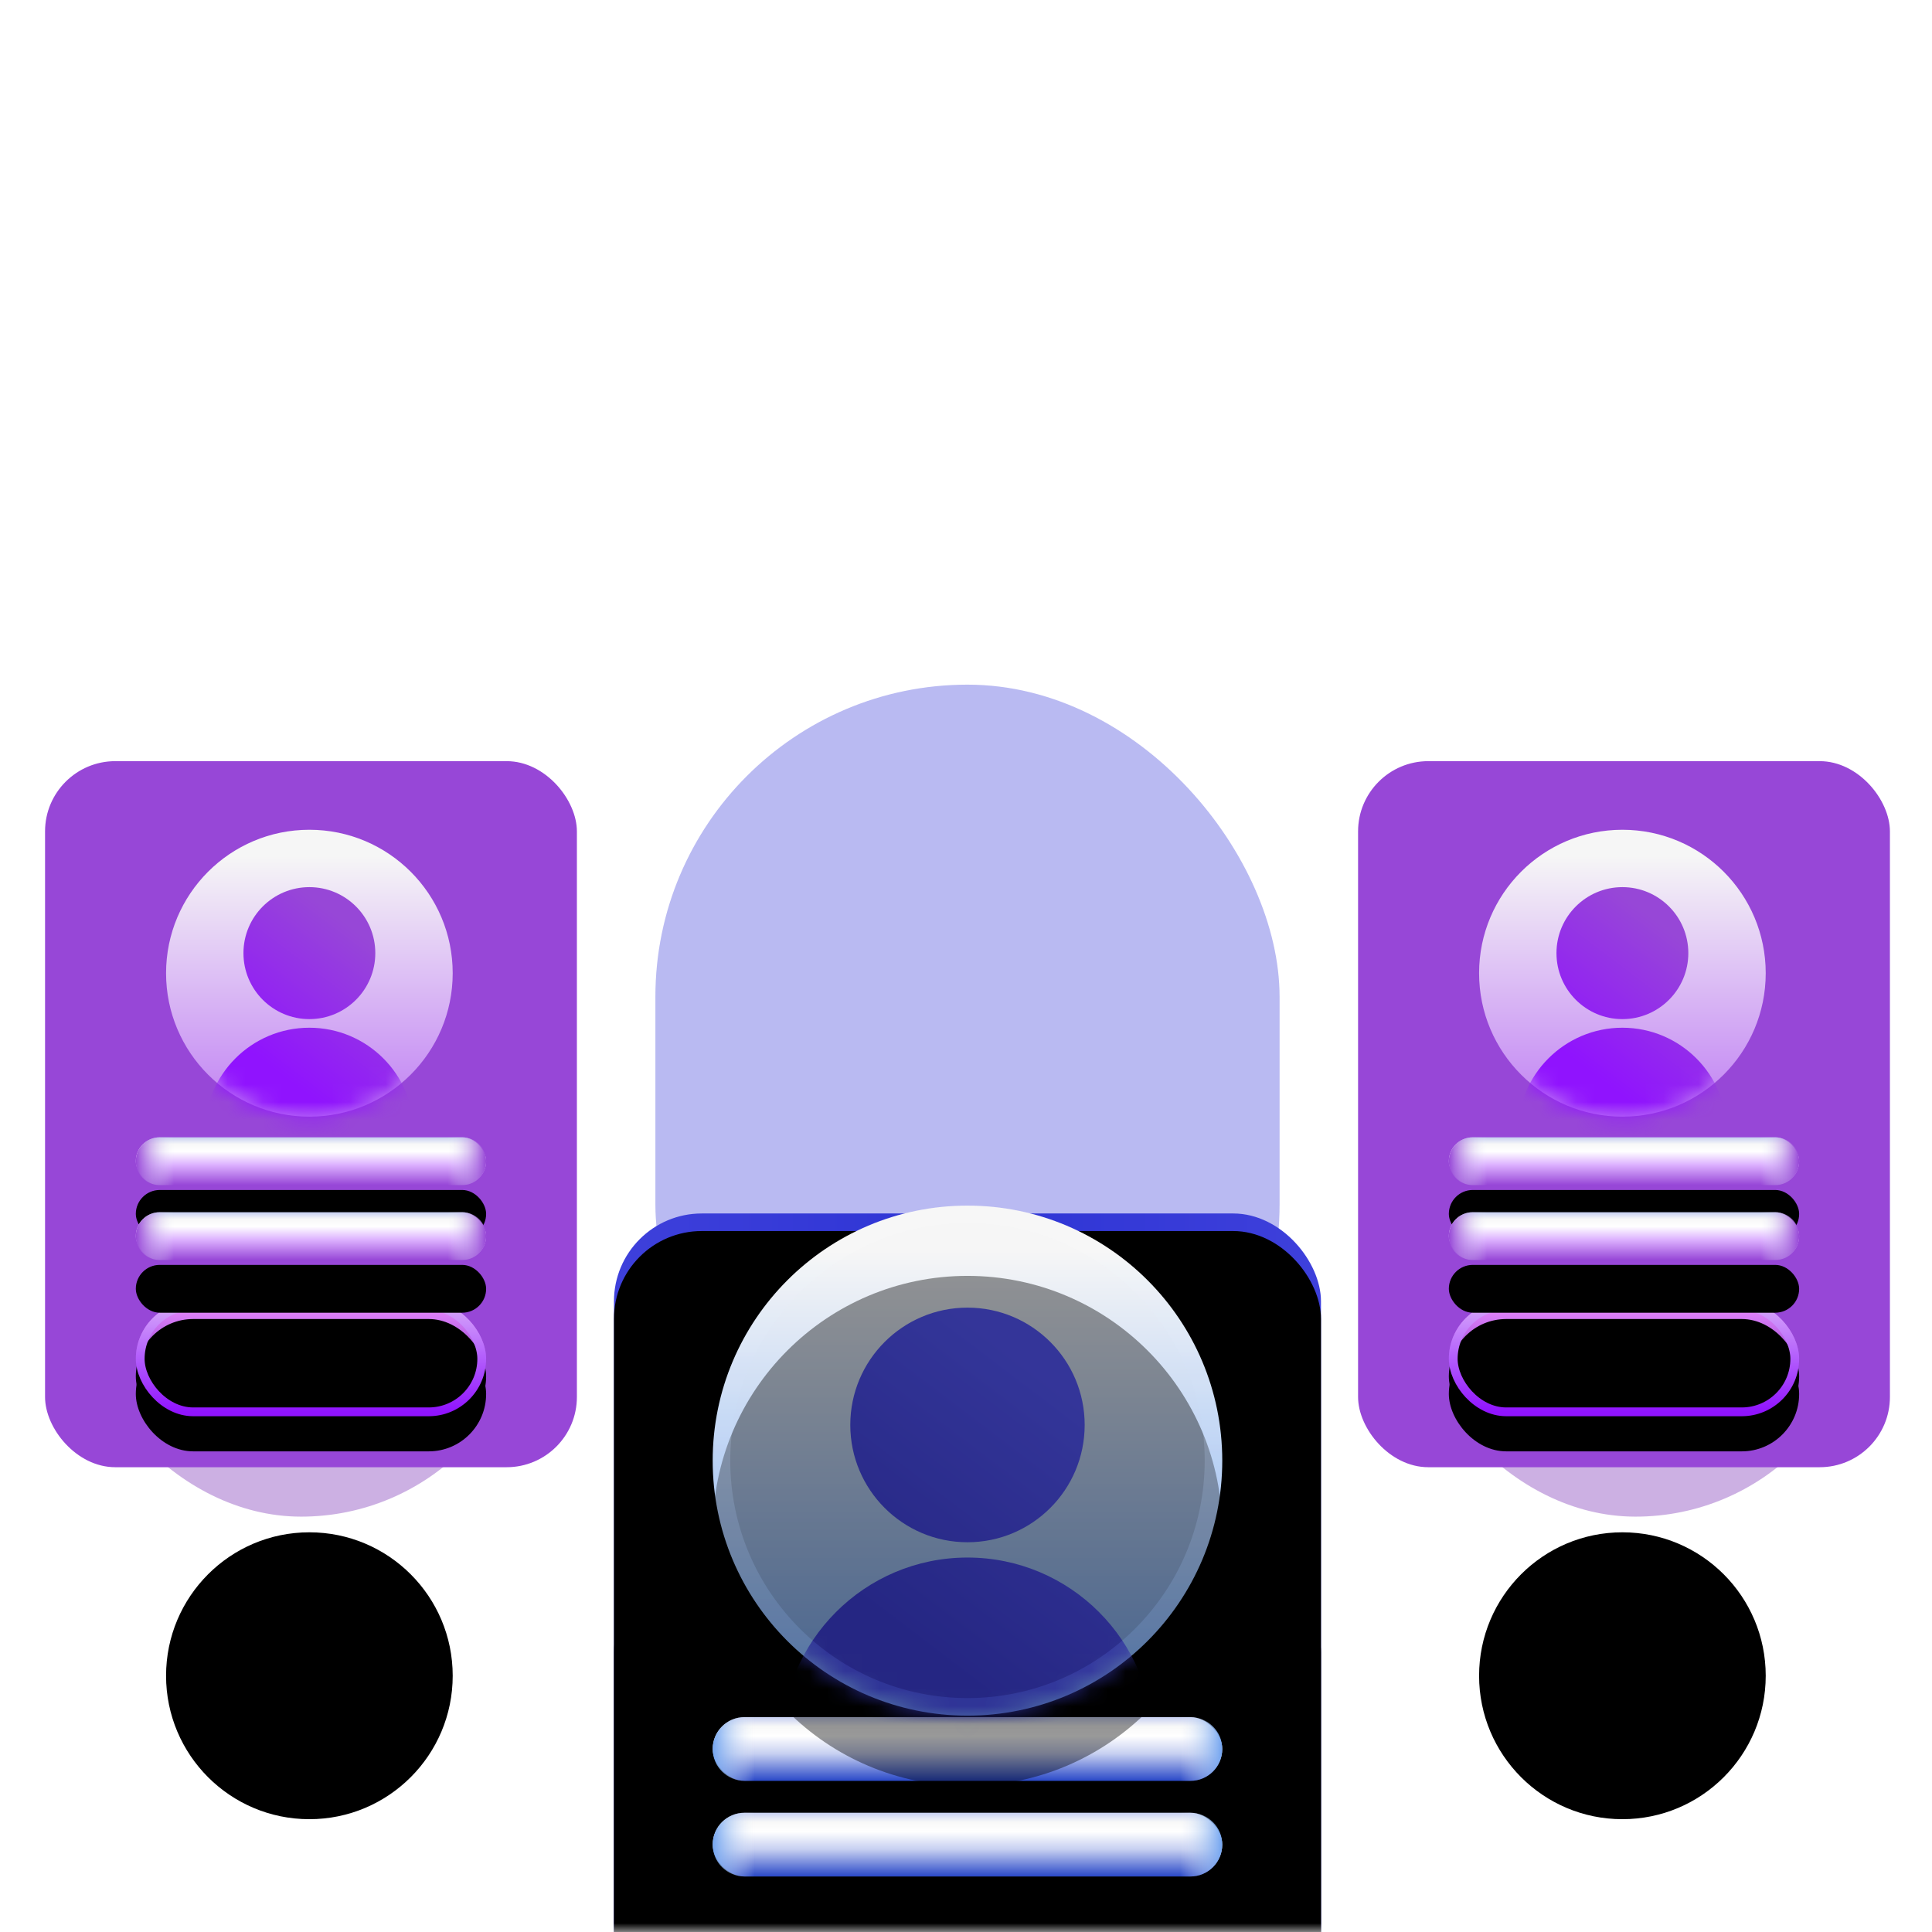 <?xml version="1.0" encoding="UTF-8"?>
<svg width="110px" height="110px" viewBox="0 0 110 110" version="1.1" xmlns="http://www.w3.org/2000/svg" xmlns:xlink="http://www.w3.org/1999/xlink">
    <title>leadmanagement_gradient_110</title>
    <defs>
        <rect id="path-1" x="0" y="0" width="110" height="110" rx="26"></rect>
        <filter x="-33.8%" y="-25.3%" width="167.5%" height="150.7%" filterUnits="objectBoundingBox" id="filter-3">
            <feGaussianBlur stdDeviation="4" in="SourceGraphic"></feGaussianBlur>
        </filter>
        <filter x="-46.1%" y="-34.5%" width="192.2%" height="169.1%" filterUnits="objectBoundingBox" id="filter-4">
            <feGaussianBlur stdDeviation="4" in="SourceGraphic"></feGaussianBlur>
        </filter>
        <filter x="-46.1%" y="-34.5%" width="192.2%" height="169.1%" filterUnits="objectBoundingBox" id="filter-5">
            <feGaussianBlur stdDeviation="4" in="SourceGraphic"></feGaussianBlur>
        </filter>
        <filter x="-1141.5%" y="-751.8%" width="2381.1%" height="1678.7%" filterUnits="objectBoundingBox" id="filter-6">
            <feOffset dx="0" dy="40" in="SourceAlpha" result="shadowOffsetOuter1"></feOffset>
            <feGaussianBlur stdDeviation="50" in="shadowOffsetOuter1" result="shadowBlurOuter1"></feGaussianBlur>
            <feColorMatrix values="0 0 0 0 0.243   0 0 0 0 0.251   0 0 0 0 0.859  0 0 0 0.2 0" type="matrix" in="shadowBlurOuter1" result="shadowMatrixOuter1"></feColorMatrix>
            <feMerge>
                <feMergeNode in="shadowMatrixOuter1"></feMergeNode>
                <feMergeNode in="SourceGraphic"></feMergeNode>
            </feMerge>
        </filter>
        <linearGradient x1="0%" y1="35.479%" x2="100%" y2="35.479%" id="linearGradient-7">
            <stop stop-color="#3E40DB" offset="0%"></stop>
            <stop stop-color="#2D34D4" offset="50.374%"></stop>
            <stop stop-color="#3E40DB" offset="100%"></stop>
        </linearGradient>
        <rect id="path-8" x="0" y="4.447" width="40.254" height="54.448" rx="5"></rect>
        <filter x="-770.1%" y="-532.6%" width="1640.2%" height="1238.7%" filterUnits="objectBoundingBox" id="filter-9">
            <feOffset dx="0" dy="20" in="SourceAlpha" result="shadowOffsetOuter1"></feOffset>
            <feGaussianBlur stdDeviation="100" in="shadowOffsetOuter1" result="shadowBlurOuter1"></feGaussianBlur>
            <feColorMatrix values="0 0 0 0 0.153   0 0 0 0 0.157   0 0 0 0 0.438  0 0 0 0.2 0" type="matrix" in="shadowBlurOuter1"></feColorMatrix>
        </filter>
        <filter x="-522.9%" y="-349.9%" width="1145.9%" height="873.2%" filterUnits="objectBoundingBox" id="filter-10">
            <feGaussianBlur stdDeviation="10" in="SourceAlpha" result="shadowBlurInner1"></feGaussianBlur>
            <feOffset dx="0" dy="1" in="shadowBlurInner1" result="shadowOffsetInner1"></feOffset>
            <feComposite in="shadowOffsetInner1" in2="SourceAlpha" operator="arithmetic" k2="-1" k3="1" result="shadowInnerInner1"></feComposite>
            <feColorMatrix values="0 0 0 0 0.113   0 0 0 0 0.119   0 0 0 0 0.585  0 0 0 0.2 0" type="matrix" in="shadowInnerInner1"></feColorMatrix>
        </filter>
        <linearGradient x1="50%" y1="0%" x2="50%" y2="100%" id="linearGradient-11">
            <stop stop-color="#9497FF" offset="0%"></stop>
            <stop stop-color="#6E70EC" offset="52.766%"></stop>
            <stop stop-color="#3E40DB" offset="100%"></stop>
        </linearGradient>
        <linearGradient x1="50%" y1="0%" x2="50%" y2="100%" id="linearGradient-12">
            <stop stop-color="#ADAEFE" offset="0%"></stop>
            <stop stop-color="#3F41DC" offset="100%"></stop>
        </linearGradient>
        <rect id="path-13" x="5.621" y="45.645" width="29.012" height="8.984" rx="4.492"></rect>
        <filter x="-24.1%" y="-55.7%" width="148.3%" height="255.8%" filterUnits="objectBoundingBox" id="filter-14">
            <feOffset dx="0" dy="2" in="SourceAlpha" result="shadowOffsetOuter1"></feOffset>
            <feGaussianBlur stdDeviation="2" in="shadowOffsetOuter1" result="shadowBlurOuter1"></feGaussianBlur>
            <feComposite in="shadowBlurOuter1" in2="SourceAlpha" operator="out" result="shadowBlurOuter1"></feComposite>
            <feColorMatrix values="0 0 0 0 0.084   0 0 0 0 0.091   0 0 0 0 0.373  0 0 0 0.4 0" type="matrix" in="shadowBlurOuter1"></feColorMatrix>
        </filter>
        <filter x="-17.2%" y="-33.4%" width="134.5%" height="211.3%" filterUnits="objectBoundingBox" id="filter-15">
            <feGaussianBlur stdDeviation="0.5" in="SourceAlpha" result="shadowBlurInner1"></feGaussianBlur>
            <feOffset dx="0" dy="1" in="shadowBlurInner1" result="shadowOffsetInner1"></feOffset>
            <feComposite in="shadowOffsetInner1" in2="SourceAlpha" operator="arithmetic" k2="-1" k3="1" result="shadowInnerInner1"></feComposite>
            <feColorMatrix values="0 0 0 0 0.243   0 0 0 0 0.251   0 0 0 0 0.859  0 0 0 0.4 0" type="matrix" in="shadowInnerInner1"></feColorMatrix>
        </filter>
        <linearGradient x1="50%" y1="100%" x2="50%" y2="3.061617e-15%" id="linearGradient-16">
            <stop stop-color="#2A49C8" offset="0%"></stop>
            <stop stop-color="#C7D0F1" offset="42.679%"></stop>
            <stop stop-color="#FFFFFF" offset="70.415%"></stop>
            <stop stop-color="#F8F8F8" offset="85.475%"></stop>
            <stop stop-color="#C6CFF1" offset="100%"></stop>
        </linearGradient>
        <rect id="path-17" x="0" y="0" width="29.012" height="3.63" rx="1.815"></rect>
        <filter x="-24.1%" y="-137.7%" width="148.3%" height="485.7%" filterUnits="objectBoundingBox" id="filter-18">
            <feOffset dx="0" dy="1" in="SourceAlpha" result="shadowOffsetOuter1"></feOffset>
            <feGaussianBlur stdDeviation="1" in="shadowOffsetOuter1" result="shadowBlurOuter1"></feGaussianBlur>
            <feColorMatrix values="0 0 0 0 0.122   0 0 0 0 0.13   0 0 0 0 0.73  0 0 0 1 0" type="matrix" in="shadowBlurOuter1" result="shadowMatrixOuter1"></feColorMatrix>
            <feOffset dx="0" dy="2" in="SourceAlpha" result="shadowOffsetOuter2"></feOffset>
            <feGaussianBlur stdDeviation="2" in="shadowOffsetOuter2" result="shadowBlurOuter2"></feGaussianBlur>
            <feColorMatrix values="0 0 0 0 0.184   0 0 0 0 0.188   0 0 0 0 0.349  0 0 0 0.1 0" type="matrix" in="shadowBlurOuter2" result="shadowMatrixOuter2"></feColorMatrix>
            <feMerge>
                <feMergeNode in="shadowMatrixOuter1"></feMergeNode>
                <feMergeNode in="shadowMatrixOuter2"></feMergeNode>
            </feMerge>
        </filter>
        <linearGradient x1="0%" y1="50%" x2="100%" y2="50%" id="linearGradient-19">
            <stop stop-color="#73A5F0" offset="0%"></stop>
            <stop stop-color="#E6EDF8" stop-opacity="0" offset="100%"></stop>
        </linearGradient>
        <rect id="path-20" x="0" y="0" width="29.012" height="3.63" rx="1.815"></rect>
        <filter x="-24.1%" y="-137.7%" width="148.3%" height="485.7%" filterUnits="objectBoundingBox" id="filter-21">
            <feOffset dx="0" dy="1" in="SourceAlpha" result="shadowOffsetOuter1"></feOffset>
            <feGaussianBlur stdDeviation="1" in="shadowOffsetOuter1" result="shadowBlurOuter1"></feGaussianBlur>
            <feColorMatrix values="0 0 0 0 0.122   0 0 0 0 0.13   0 0 0 0 0.73  0 0 0 1 0" type="matrix" in="shadowBlurOuter1" result="shadowMatrixOuter1"></feColorMatrix>
            <feOffset dx="0" dy="2" in="SourceAlpha" result="shadowOffsetOuter2"></feOffset>
            <feGaussianBlur stdDeviation="2" in="shadowOffsetOuter2" result="shadowBlurOuter2"></feGaussianBlur>
            <feColorMatrix values="0 0 0 0 0.184   0 0 0 0 0.188   0 0 0 0 0.349  0 0 0 0.1 0" type="matrix" in="shadowBlurOuter2" result="shadowMatrixOuter2"></feColorMatrix>
            <feMerge>
                <feMergeNode in="shadowMatrixOuter1"></feMergeNode>
                <feMergeNode in="shadowMatrixOuter2"></feMergeNode>
            </feMerge>
        </filter>
        <filter x="-343.3%" y="-210.0%" width="786.7%" height="786.7%" filterUnits="objectBoundingBox" id="filter-22">
            <feOffset dx="0" dy="4" in="SourceAlpha" result="shadowOffsetOuter1"></feOffset>
            <feGaussianBlur stdDeviation="4" in="shadowOffsetOuter1" result="shadowBlurOuter1"></feGaussianBlur>
            <feColorMatrix values="0 0 0 0 0.184   0 0 0 0 0.188   0 0 0 0 0.349  0 0 0 0.4 0" type="matrix" in="shadowBlurOuter1" result="shadowMatrixOuter1"></feColorMatrix>
            <feMerge>
                <feMergeNode in="shadowMatrixOuter1"></feMergeNode>
                <feMergeNode in="SourceGraphic"></feMergeNode>
            </feMerge>
        </filter>
        <linearGradient x1="50%" y1="8.97%" x2="50%" y2="100%" id="linearGradient-23">
            <stop stop-color="#F6F6F6" offset="0%"></stop>
            <stop stop-color="#73A5F0" offset="100%"></stop>
        </linearGradient>
        <ellipse id="path-24" cx="14.506" cy="14.519" rx="14.506" ry="14.519"></ellipse>
        <filter x="-482.6%" y="-344.4%" width="1065.1%" height="1064.2%" filterUnits="objectBoundingBox" id="filter-26">
            <feOffset dx="0" dy="40" in="SourceAlpha" result="shadowOffsetOuter1"></feOffset>
            <feGaussianBlur stdDeviation="40" in="shadowOffsetOuter1" result="shadowBlurOuter1"></feGaussianBlur>
            <feColorMatrix values="0 0 0 0 0.184   0 0 0 0 0.188   0 0 0 0 0.349  0 0 0 0.2 0" type="matrix" in="shadowBlurOuter1"></feColorMatrix>
        </filter>
        <linearGradient x1="58.252%" y1="5.883%" x2="36.587%" y2="53.703%" id="linearGradient-27">
            <stop stop-color="#5659FF" offset="0%"></stop>
            <stop stop-color="#3E40DB" offset="100%"></stop>
        </linearGradient>
        <path d="M10.589,14.229 C16.438,14.229 21.178,18.974 21.178,24.828 C21.178,30.682 16.438,35.427 10.589,35.427 C4.741,35.427 0,30.682 0,24.828 C0,18.974 4.741,14.229 10.589,14.229 Z M10.589,0 C14.274,0 17.262,2.99 17.262,6.679 C17.262,10.368 14.274,13.358 10.589,13.358 C6.904,13.358 3.917,10.368 3.917,6.679 C3.917,2.99 6.904,0 10.589,0 Z" id="path-28"></path>
        <filter x="-330.5%" y="-141.1%" width="761.0%" height="495.2%" filterUnits="objectBoundingBox" id="filter-30">
            <feOffset dx="0" dy="20" in="SourceAlpha" result="shadowOffsetOuter1"></feOffset>
            <feGaussianBlur stdDeviation="20" in="shadowOffsetOuter1" result="shadowBlurOuter1"></feGaussianBlur>
            <feColorMatrix values="0 0 0 0 0.184   0 0 0 0 0.188   0 0 0 0 0.349  0 0 0 0.6 0" type="matrix" in="shadowBlurOuter1"></feColorMatrix>
        </filter>
        <linearGradient x1="50%" y1="0%" x2="50%" y2="100%" id="linearGradient-31">
            <stop stop-color="#FFFFFF" stop-opacity="0.2" offset="0%"></stop>
            <stop stop-color="#7DAFF7" stop-opacity="0.2" offset="100%"></stop>
        </linearGradient>
        <ellipse id="path-32" cx="14.506" cy="14.519" rx="14.506" ry="14.519"></ellipse>
        <filter x="-24.1%" y="-17.2%" width="148.3%" height="148.2%" filterUnits="objectBoundingBox" id="filter-33">
            <feOffset dx="0" dy="2" in="SourceAlpha" result="shadowOffsetOuter1"></feOffset>
            <feMorphology radius="1" operator="erode" in="SourceAlpha" result="shadowInner"></feMorphology>
            <feOffset dx="0" dy="2" in="shadowInner" result="shadowInner"></feOffset>
            <feComposite in="shadowOffsetOuter1" in2="shadowInner" operator="out" result="shadowOffsetOuter1"></feComposite>
            <feGaussianBlur stdDeviation="2" in="shadowOffsetOuter1" result="shadowBlurOuter1"></feGaussianBlur>
            <feColorMatrix values="0 0 0 0 1   0 0 0 0 1   0 0 0 0 1  0 0 0 0.2 0" type="matrix" in="shadowBlurOuter1"></feColorMatrix>
        </filter>
        <linearGradient x1="50%" y1="0%" x2="50%" y2="100%" id="linearGradient-34">
            <stop stop-color="#ED8EFF" offset="0%"></stop>
            <stop stop-color="#9747D7" offset="52.766%"></stop>
            <stop stop-color="#9013FE" offset="100%"></stop>
        </linearGradient>
        <linearGradient x1="50%" y1="0%" x2="50%" y2="100%" id="linearGradient-35">
            <stop stop-color="#D4A3FA" offset="1.399%"></stop>
            <stop stop-color="#9013FE" offset="100%"></stop>
        </linearGradient>
        <rect id="path-36" x="5.168" y="30.763" width="19.945" height="6.534" rx="3.267"></rect>
        <filter x="-35.1%" y="-76.5%" width="170.2%" height="314.3%" filterUnits="objectBoundingBox" id="filter-37">
            <feOffset dx="0" dy="2" in="SourceAlpha" result="shadowOffsetOuter1"></feOffset>
            <feGaussianBlur stdDeviation="2" in="shadowOffsetOuter1" result="shadowBlurOuter1"></feGaussianBlur>
            <feComposite in="shadowBlurOuter1" in2="SourceAlpha" operator="out" result="shadowBlurOuter1"></feComposite>
            <feColorMatrix values="0 0 0 0 0.403   0 0 0 0 0.123   0 0 0 0 0.627  0 0 0 1 0" type="matrix" in="shadowBlurOuter1"></feColorMatrix>
        </filter>
        <filter x="-25.1%" y="-45.9%" width="150.1%" height="253.1%" filterUnits="objectBoundingBox" id="filter-38">
            <feGaussianBlur stdDeviation="0.5" in="SourceAlpha" result="shadowBlurInner1"></feGaussianBlur>
            <feOffset dx="0" dy="1" in="shadowBlurInner1" result="shadowOffsetInner1"></feOffset>
            <feComposite in="shadowOffsetInner1" in2="SourceAlpha" operator="arithmetic" k2="-1" k3="1" result="shadowInnerInner1"></feComposite>
            <feColorMatrix values="0 0 0 0 0.592   0 0 0 0 0.278   0 0 0 0 0.843  0 0 0 1 0" type="matrix" in="shadowInnerInner1"></feColorMatrix>
        </filter>
        <linearGradient x1="50%" y1="100%" x2="50%" y2="3.061617e-15%" id="linearGradient-39">
            <stop stop-color="#9747D7" offset="0%"></stop>
            <stop stop-color="#DDB2FF" offset="42.679%"></stop>
            <stop stop-color="#FFFFFF" offset="70.415%"></stop>
            <stop stop-color="#F8F8F8" offset="85.475%"></stop>
            <stop stop-color="#C6CFF1" offset="100%"></stop>
        </linearGradient>
        <rect id="path-40" x="0" y="0" width="19.945" height="2.722" rx="1.361"></rect>
        <filter x="-35.1%" y="-183.7%" width="170.2%" height="614.3%" filterUnits="objectBoundingBox" id="filter-41">
            <feOffset dx="0" dy="1" in="SourceAlpha" result="shadowOffsetOuter1"></feOffset>
            <feGaussianBlur stdDeviation="1" in="shadowOffsetOuter1" result="shadowBlurOuter1"></feGaussianBlur>
            <feColorMatrix values="0 0 0 0 0.409   0 0 0 0 0.123   0 0 0 0 0.637  0 0 0 1 0" type="matrix" in="shadowBlurOuter1" result="shadowMatrixOuter1"></feColorMatrix>
            <feOffset dx="0" dy="2" in="SourceAlpha" result="shadowOffsetOuter2"></feOffset>
            <feGaussianBlur stdDeviation="2" in="shadowOffsetOuter2" result="shadowBlurOuter2"></feGaussianBlur>
            <feColorMatrix values="0 0 0 0 0.184   0 0 0 0 0.188   0 0 0 0 0.349  0 0 0 0.1 0" type="matrix" in="shadowBlurOuter2" result="shadowMatrixOuter2"></feColorMatrix>
            <feMerge>
                <feMergeNode in="shadowMatrixOuter1"></feMergeNode>
                <feMergeNode in="shadowMatrixOuter2"></feMergeNode>
            </feMerge>
        </filter>
        <linearGradient x1="0%" y1="50%" x2="100%" y2="50%" id="linearGradient-42">
            <stop stop-color="#9747D7" offset="0%"></stop>
            <stop stop-color="#E6EDF8" stop-opacity="0" offset="100%"></stop>
        </linearGradient>
        <rect id="path-43" x="0" y="0" width="19.945" height="2.722" rx="1.361"></rect>
        <filter x="-35.1%" y="-183.7%" width="170.2%" height="614.3%" filterUnits="objectBoundingBox" id="filter-44">
            <feOffset dx="0" dy="1" in="SourceAlpha" result="shadowOffsetOuter1"></feOffset>
            <feGaussianBlur stdDeviation="1" in="shadowOffsetOuter1" result="shadowBlurOuter1"></feGaussianBlur>
            <feColorMatrix values="0 0 0 0 0.409   0 0 0 0 0.123   0 0 0 0 0.637  0 0 0 1 0" type="matrix" in="shadowBlurOuter1" result="shadowMatrixOuter1"></feColorMatrix>
            <feOffset dx="0" dy="2" in="SourceAlpha" result="shadowOffsetOuter2"></feOffset>
            <feGaussianBlur stdDeviation="2" in="shadowOffsetOuter2" result="shadowBlurOuter2"></feGaussianBlur>
            <feColorMatrix values="0 0 0 0 0.184   0 0 0 0 0.188   0 0 0 0 0.349  0 0 0 0.1 0" type="matrix" in="shadowBlurOuter2" result="shadowMatrixOuter2"></feColorMatrix>
            <feMerge>
                <feMergeNode in="shadowMatrixOuter1"></feMergeNode>
                <feMergeNode in="shadowMatrixOuter2"></feMergeNode>
            </feMerge>
        </filter>
        <filter x="-541.2%" y="-305.9%" width="1182.4%" height="1182.4%" filterUnits="objectBoundingBox" id="filter-45">
            <feOffset dx="0" dy="2" in="SourceAlpha" result="shadowOffsetOuter1"></feOffset>
            <feGaussianBlur stdDeviation="2" in="shadowOffsetOuter1" result="shadowBlurOuter1"></feGaussianBlur>
            <feColorMatrix values="0 0 0 0 0.184   0 0 0 0 0.188   0 0 0 0 0.349  0 0 0 0.4 0" type="matrix" in="shadowBlurOuter1" result="shadowMatrixOuter1"></feColorMatrix>
            <feMerge>
                <feMergeNode in="shadowMatrixOuter1"></feMergeNode>
                <feMergeNode in="SourceGraphic"></feMergeNode>
            </feMerge>
        </filter>
        <linearGradient x1="50%" y1="8.97%" x2="50%" y2="100%" id="linearGradient-46">
            <stop stop-color="#F6F6F6" offset="0%"></stop>
            <stop stop-color="#C080F3" offset="100%"></stop>
        </linearGradient>
        <ellipse id="path-47" cx="8.16" cy="8.167" rx="8.16" ry="8.167"></ellipse>
        <filter x="-857.9%" y="-612.2%" width="1815.8%" height="1814.2%" filterUnits="objectBoundingBox" id="filter-49">
            <feOffset dx="0" dy="40" in="SourceAlpha" result="shadowOffsetOuter1"></feOffset>
            <feGaussianBlur stdDeviation="40" in="shadowOffsetOuter1" result="shadowBlurOuter1"></feGaussianBlur>
            <feColorMatrix values="0 0 0 0 0.184   0 0 0 0 0.188   0 0 0 0 0.349  0 0 0 0.2 0" type="matrix" in="shadowBlurOuter1"></feColorMatrix>
        </filter>
        <linearGradient x1="58.252%" y1="5.883%" x2="36.587%" y2="53.703%" id="linearGradient-50">
            <stop stop-color="#9747D7" offset="0%"></stop>
            <stop stop-color="#9013FE" offset="100%"></stop>
        </linearGradient>
        <path d="M5.956,8.004 C9.246,8.004 11.913,10.673 11.913,13.966 C11.913,17.259 9.246,19.928 5.956,19.928 C2.667,19.928 0,17.259 0,13.966 C0,10.673 2.667,8.004 5.956,8.004 Z M5.956,0 C8.029,0 9.71,1.682 9.71,3.757 C9.71,5.832 8.029,7.514 5.956,7.514 C3.884,7.514 2.203,5.832 2.203,3.757 C2.203,1.682 3.884,0 5.956,0 Z" id="path-51"></path>
        <filter x="-587.6%" y="-250.9%" width="1275.2%" height="802.5%" filterUnits="objectBoundingBox" id="filter-53">
            <feOffset dx="0" dy="20" in="SourceAlpha" result="shadowOffsetOuter1"></feOffset>
            <feGaussianBlur stdDeviation="20" in="shadowOffsetOuter1" result="shadowBlurOuter1"></feGaussianBlur>
            <feColorMatrix values="0 0 0 0 0.184   0 0 0 0 0.188   0 0 0 0 0.349  0 0 0 0.6 0" type="matrix" in="shadowBlurOuter1"></feColorMatrix>
        </filter>
        <rect id="path-54" x="5.168" y="30.763" width="19.945" height="6.534" rx="3.267"></rect>
        <filter x="-35.1%" y="-76.5%" width="170.2%" height="314.3%" filterUnits="objectBoundingBox" id="filter-55">
            <feOffset dx="0" dy="2" in="SourceAlpha" result="shadowOffsetOuter1"></feOffset>
            <feGaussianBlur stdDeviation="2" in="shadowOffsetOuter1" result="shadowBlurOuter1"></feGaussianBlur>
            <feComposite in="shadowBlurOuter1" in2="SourceAlpha" operator="out" result="shadowBlurOuter1"></feComposite>
            <feColorMatrix values="0 0 0 0 0.403   0 0 0 0 0.123   0 0 0 0 0.627  0 0 0 1 0" type="matrix" in="shadowBlurOuter1"></feColorMatrix>
        </filter>
        <filter x="-25.1%" y="-45.9%" width="150.1%" height="253.1%" filterUnits="objectBoundingBox" id="filter-56">
            <feGaussianBlur stdDeviation="0.5" in="SourceAlpha" result="shadowBlurInner1"></feGaussianBlur>
            <feOffset dx="0" dy="1" in="shadowBlurInner1" result="shadowOffsetInner1"></feOffset>
            <feComposite in="shadowOffsetInner1" in2="SourceAlpha" operator="arithmetic" k2="-1" k3="1" result="shadowInnerInner1"></feComposite>
            <feColorMatrix values="0 0 0 0 0.592   0 0 0 0 0.278   0 0 0 0 0.843  0 0 0 1 0" type="matrix" in="shadowInnerInner1"></feColorMatrix>
        </filter>
        <rect id="path-57" x="0" y="0" width="19.945" height="2.722" rx="1.361"></rect>
        <filter x="-35.1%" y="-183.7%" width="170.2%" height="614.3%" filterUnits="objectBoundingBox" id="filter-58">
            <feOffset dx="0" dy="1" in="SourceAlpha" result="shadowOffsetOuter1"></feOffset>
            <feGaussianBlur stdDeviation="1" in="shadowOffsetOuter1" result="shadowBlurOuter1"></feGaussianBlur>
            <feColorMatrix values="0 0 0 0 0.409   0 0 0 0 0.123   0 0 0 0 0.637  0 0 0 1 0" type="matrix" in="shadowBlurOuter1" result="shadowMatrixOuter1"></feColorMatrix>
            <feOffset dx="0" dy="2" in="SourceAlpha" result="shadowOffsetOuter2"></feOffset>
            <feGaussianBlur stdDeviation="2" in="shadowOffsetOuter2" result="shadowBlurOuter2"></feGaussianBlur>
            <feColorMatrix values="0 0 0 0 0.184   0 0 0 0 0.188   0 0 0 0 0.349  0 0 0 0.1 0" type="matrix" in="shadowBlurOuter2" result="shadowMatrixOuter2"></feColorMatrix>
            <feMerge>
                <feMergeNode in="shadowMatrixOuter1"></feMergeNode>
                <feMergeNode in="shadowMatrixOuter2"></feMergeNode>
            </feMerge>
        </filter>
        <rect id="path-59" x="0" y="0" width="19.945" height="2.722" rx="1.361"></rect>
        <filter x="-35.1%" y="-183.7%" width="170.2%" height="614.3%" filterUnits="objectBoundingBox" id="filter-60">
            <feOffset dx="0" dy="1" in="SourceAlpha" result="shadowOffsetOuter1"></feOffset>
            <feGaussianBlur stdDeviation="1" in="shadowOffsetOuter1" result="shadowBlurOuter1"></feGaussianBlur>
            <feColorMatrix values="0 0 0 0 0.409   0 0 0 0 0.123   0 0 0 0 0.637  0 0 0 1 0" type="matrix" in="shadowBlurOuter1" result="shadowMatrixOuter1"></feColorMatrix>
            <feOffset dx="0" dy="2" in="SourceAlpha" result="shadowOffsetOuter2"></feOffset>
            <feGaussianBlur stdDeviation="2" in="shadowOffsetOuter2" result="shadowBlurOuter2"></feGaussianBlur>
            <feColorMatrix values="0 0 0 0 0.184   0 0 0 0 0.188   0 0 0 0 0.349  0 0 0 0.1 0" type="matrix" in="shadowBlurOuter2" result="shadowMatrixOuter2"></feColorMatrix>
            <feMerge>
                <feMergeNode in="shadowMatrixOuter1"></feMergeNode>
                <feMergeNode in="shadowMatrixOuter2"></feMergeNode>
            </feMerge>
        </filter>
        <filter x="-541.2%" y="-305.9%" width="1182.4%" height="1182.4%" filterUnits="objectBoundingBox" id="filter-61">
            <feOffset dx="0" dy="2" in="SourceAlpha" result="shadowOffsetOuter1"></feOffset>
            <feGaussianBlur stdDeviation="2" in="shadowOffsetOuter1" result="shadowBlurOuter1"></feGaussianBlur>
            <feColorMatrix values="0 0 0 0 0.184   0 0 0 0 0.188   0 0 0 0 0.349  0 0 0 0.4 0" type="matrix" in="shadowBlurOuter1" result="shadowMatrixOuter1"></feColorMatrix>
            <feMerge>
                <feMergeNode in="shadowMatrixOuter1"></feMergeNode>
                <feMergeNode in="SourceGraphic"></feMergeNode>
            </feMerge>
        </filter>
        <ellipse id="path-62" cx="8.16" cy="8.167" rx="8.16" ry="8.167"></ellipse>
        <filter x="-857.9%" y="-612.2%" width="1815.8%" height="1814.2%" filterUnits="objectBoundingBox" id="filter-64">
            <feOffset dx="0" dy="40" in="SourceAlpha" result="shadowOffsetOuter1"></feOffset>
            <feGaussianBlur stdDeviation="40" in="shadowOffsetOuter1" result="shadowBlurOuter1"></feGaussianBlur>
            <feColorMatrix values="0 0 0 0 0.184   0 0 0 0 0.188   0 0 0 0 0.349  0 0 0 0.2 0" type="matrix" in="shadowBlurOuter1"></feColorMatrix>
        </filter>
        <path d="M5.956,8.004 C9.246,8.004 11.913,10.673 11.913,13.966 C11.913,17.259 9.246,19.928 5.956,19.928 C2.667,19.928 0,17.259 0,13.966 C0,10.673 2.667,8.004 5.956,8.004 Z M5.956,0 C8.029,0 9.71,1.682 9.71,3.757 C9.71,5.832 8.029,7.514 5.956,7.514 C3.884,7.514 2.203,5.832 2.203,3.757 C2.203,1.682 3.884,0 5.956,0 Z" id="path-65"></path>
        <filter x="-587.6%" y="-250.9%" width="1275.2%" height="802.5%" filterUnits="objectBoundingBox" id="filter-67">
            <feOffset dx="0" dy="20" in="SourceAlpha" result="shadowOffsetOuter1"></feOffset>
            <feGaussianBlur stdDeviation="20" in="shadowOffsetOuter1" result="shadowBlurOuter1"></feGaussianBlur>
            <feColorMatrix values="0 0 0 0 0.184   0 0 0 0 0.188   0 0 0 0 0.349  0 0 0 0.6 0" type="matrix" in="shadowBlurOuter1"></feColorMatrix>
        </filter>
    </defs>
    <g id="Symbols" stroke="none" stroke-width="1" fill="none" fill-rule="evenodd">
        <g id="leadmanagement_gradient_110">
            <mask id="mask-2" fill="white">
                <use xlink:href="#path-1"></use>
            </mask>
            <use id="Rectangle" fill="#FFFFFF" xlink:href="#path-1"></use>
            <g id="leads_120" mask="url(#mask-2)">
                <g transform="translate(2, 24)" id="Rectangle-+-Rectangle-+-Rectangle-+-Group-+-Group-+-Group-Mask">
                    <g id="Group-18" transform="translate(0.565, 0.643)">
                        <rect id="Rectangle" fill="#3E40DB" opacity="0.6" filter="url(#filter-3)" x="34.75" y="14.338" width="35.539" height="47.369" rx="17.77"></rect>
                        <rect id="Rectangle" fill="#7326B0" opacity="0.6" filter="url(#filter-4)" x="1.568" y="26.952" width="26.02" height="34.756" rx="13.01"></rect>
                        <rect id="Rectangle" fill="#7326B0" opacity="0.6" filter="url(#filter-5)" x="77.542" y="26.952" width="26.02" height="34.756" rx="13.01"></rect>
                        <g id="Group" filter="url(#filter-6)" transform="translate(32.392, 0)">
                            <g id="Rectangle">
                                <use fill="black" fill-opacity="1" filter="url(#filter-9)" xlink:href="#path-8"></use>
                                <use fill="url(#linearGradient-7)" fill-rule="evenodd" xlink:href="#path-8"></use>
                                <use fill="black" fill-opacity="1" filter="url(#filter-10)" xlink:href="#path-8"></use>
                            </g>
                            <g id="Rectangle">
                                <use fill="black" fill-opacity="1" filter="url(#filter-14)" xlink:href="#path-13"></use>
                                <use fill="url(#linearGradient-11)" fill-rule="evenodd" xlink:href="#path-13"></use>
                                <use fill="black" fill-opacity="1" filter="url(#filter-15)" xlink:href="#path-13"></use>
                                <rect stroke="url(#linearGradient-12)" stroke-width="0.5" stroke-linejoin="square" x="5.871" y="45.895" width="28.512" height="8.484" rx="4.242"></rect>
                            </g>
                            <g id="Group-3" transform="translate(5.621, 33.122)">
                                <g id="Rectangle">
                                    <use fill="black" fill-opacity="1" filter="url(#filter-18)" xlink:href="#path-17"></use>
                                    <use fill="url(#linearGradient-16)" fill-rule="evenodd" xlink:href="#path-17"></use>
                                </g>
                                <path d="M1.815,0 L2.393,0 L2.393,0 L2.393,3.63 L1.815,3.63 C0.813,3.63 1.22752756e-16,2.817 0,1.815 C-1.22752756e-16,0.813 0.813,6.28218343e-16 1.815,0 Z" id="Rectangle" fill="url(#linearGradient-19)"></path>
                                <path d="M28.433,0 L29.012,0 L29.012,0 L29.012,3.63 L28.433,3.63 C27.431,3.63 26.618,2.817 26.618,1.815 C26.618,0.813 27.431,-2.59960076e-16 28.433,0 Z" id="Rectangle" fill="url(#linearGradient-19)" transform="translate(27.815, 1.815) scale(-1, 1) translate(-27.815, -1.815) "></path>
                            </g>
                            <g id="Group-3" transform="translate(5.621, 38.567)">
                                <g id="Rectangle">
                                    <use fill="black" fill-opacity="1" filter="url(#filter-21)" xlink:href="#path-20"></use>
                                    <use fill="url(#linearGradient-16)" fill-rule="evenodd" xlink:href="#path-20"></use>
                                </g>
                                <path d="M1.815,0 L2.393,0 L2.393,0 L2.393,3.63 L1.815,3.63 C0.813,3.63 1.22752756e-16,2.817 0,1.815 C-1.22752756e-16,0.813 0.813,1.84129133e-16 1.815,0 Z" id="Rectangle" fill="url(#linearGradient-19)"></path>
                                <path d="M28.433,0 L29.012,0 L29.012,0 L29.012,3.63 L28.433,3.63 C27.431,3.63 26.618,2.817 26.618,1.815 C26.618,0.813 27.431,4.06173738e-16 28.433,0 Z" id="Rectangle" fill="url(#linearGradient-19)" transform="translate(27.815, 1.815) scale(-1, 1) translate(-27.815, -1.815) "></path>
                            </g>
                            <g id="Group-2" filter="url(#filter-22)" transform="translate(5.621, 0)">
                                <g id="Oval">
                                    <mask id="mask-25" fill="white">
                                        <use xlink:href="#path-24"></use>
                                    </mask>
                                    <g id="Mask">
                                        <use fill="black" fill-opacity="1" filter="url(#filter-26)" xlink:href="#path-24"></use>
                                        <use fill="url(#linearGradient-23)" fill-rule="evenodd" xlink:href="#path-24"></use>
                                    </g>
                                    <g mask="url(#mask-25)">
                                        <g transform="translate(3.917, 5.808)">
                                            <mask id="mask-29" fill="white">
                                                <use xlink:href="#path-28"></use>
                                            </mask>
                                            <g id="Combined-Shape" stroke="none" fill="none">
                                                <use fill="black" fill-opacity="1" filter="url(#filter-30)" xlink:href="#path-28"></use>
                                                <use fill="url(#linearGradient-27)" fill-rule="evenodd" xlink:href="#path-28"></use>
                                            </g>
                                        </g>
                                    </g>
                                </g>
                                <g id="Oval" opacity="0.4">
                                    <use fill="black" fill-opacity="1" filter="url(#filter-33)" xlink:href="#path-32"></use>
                                    <ellipse stroke="url(#linearGradient-31)" stroke-width="1" stroke-linejoin="square" cx="14.506" cy="14.519" rx="14.006" ry="14.019"></ellipse>
                                </g>
                            </g>
                        </g>
                        <g id="Group" transform="translate(0, 18.694)">
                            <rect id="Rectangle" fill="#9747D7" x="0" y="0" width="30.281" height="40.2" rx="4"></rect>
                            <g id="Rectangle">
                                <use fill="black" fill-opacity="1" filter="url(#filter-37)" xlink:href="#path-36"></use>
                                <use fill="url(#linearGradient-34)" fill-rule="evenodd" xlink:href="#path-36"></use>
                                <use fill="black" fill-opacity="1" filter="url(#filter-38)" xlink:href="#path-36"></use>
                                <rect stroke="url(#linearGradient-35)" stroke-width="0.5" stroke-linejoin="square" x="5.418" y="31.013" width="19.445" height="6.034" rx="3.017"></rect>
                            </g>
                            <g id="Group-4" transform="translate(5.168, 21.416)">
                                <g id="Rectangle">
                                    <use fill="black" fill-opacity="1" filter="url(#filter-41)" xlink:href="#path-40"></use>
                                    <use fill="url(#linearGradient-39)" fill-rule="evenodd" xlink:href="#path-40"></use>
                                </g>
                                <path d="M1.361,0 L2.176,0 L2.176,0 L2.176,2.722 L1.361,2.722 C0.609,2.722 9.20645667e-17,2.113 0,1.361 C-9.20645667e-17,0.609 0.609,1.3809685e-16 1.361,0 Z" id="Rectangle" fill="url(#linearGradient-42)"></path>
                                <path d="M19.131,0 L19.945,0 L19.945,0 L19.945,2.722 L19.131,2.722 C18.379,2.722 17.77,2.113 17.77,1.361 C17.77,0.609 18.379,1.3809685e-16 19.131,0 Z" id="Rectangle" fill="url(#linearGradient-42)" transform="translate(18.858, 1.361) scale(-1, 1) translate(-18.858, -1.361) "></path>
                            </g>
                            <g id="Group-4" transform="translate(5.168, 25.681)">
                                <g id="Rectangle">
                                    <use fill="black" fill-opacity="1" filter="url(#filter-44)" xlink:href="#path-43"></use>
                                    <use fill="url(#linearGradient-39)" fill-rule="evenodd" xlink:href="#path-43"></use>
                                </g>
                                <path d="M1.361,0 L2.176,0 L2.176,0 L2.176,2.722 L1.361,2.722 C0.609,2.722 9.20645667e-17,2.113 0,1.361 C-9.20645667e-17,0.609 0.609,5.8218606e-16 1.361,0 Z" id="Rectangle" fill="url(#linearGradient-42)"></path>
                                <path d="M19.131,0 L19.945,0 L19.945,0 L19.945,2.722 L19.131,2.722 C18.379,2.722 17.77,2.113 17.77,1.361 C17.77,0.609 18.379,1.3809685e-16 19.131,0 Z" id="Rectangle" fill="url(#linearGradient-42)" transform="translate(18.858, 1.361) scale(-1, 1) translate(-18.858, -1.361) "></path>
                            </g>
                            <g id="Group-2" filter="url(#filter-45)" transform="translate(6.89, 1.906)">
                                <g id="Oval">
                                    <mask id="mask-48" fill="white">
                                        <use xlink:href="#path-47"></use>
                                    </mask>
                                    <g id="Mask">
                                        <use fill="black" fill-opacity="1" filter="url(#filter-49)" xlink:href="#path-47"></use>
                                        <use fill="url(#linearGradient-46)" fill-rule="evenodd" xlink:href="#path-47"></use>
                                    </g>
                                    <g mask="url(#mask-48)">
                                        <g transform="translate(2.203, 3.267)">
                                            <mask id="mask-52" fill="white">
                                                <use xlink:href="#path-51"></use>
                                            </mask>
                                            <g id="Combined-Shape" stroke="none" fill="none">
                                                <use fill="black" fill-opacity="1" filter="url(#filter-53)" xlink:href="#path-51"></use>
                                                <use fill="url(#linearGradient-50)" fill-rule="evenodd" xlink:href="#path-51"></use>
                                            </g>
                                        </g>
                                    </g>
                                </g>
                            </g>
                        </g>
                        <g id="Group" transform="translate(74.758, 18.694)">
                            <rect id="Rectangle" fill="#9747D7" x="0" y="0" width="30.281" height="40.2" rx="4"></rect>
                            <g id="Rectangle">
                                <use fill="black" fill-opacity="1" filter="url(#filter-55)" xlink:href="#path-54"></use>
                                <use fill="url(#linearGradient-34)" fill-rule="evenodd" xlink:href="#path-54"></use>
                                <use fill="black" fill-opacity="1" filter="url(#filter-56)" xlink:href="#path-54"></use>
                                <rect stroke="url(#linearGradient-35)" stroke-width="0.5" stroke-linejoin="square" x="5.418" y="31.013" width="19.445" height="6.034" rx="3.017"></rect>
                            </g>
                            <g id="Group-4" transform="translate(5.168, 21.416)">
                                <g id="Rectangle">
                                    <use fill="black" fill-opacity="1" filter="url(#filter-58)" xlink:href="#path-57"></use>
                                    <use fill="url(#linearGradient-39)" fill-rule="evenodd" xlink:href="#path-57"></use>
                                </g>
                                <path d="M1.361,0 L2.176,0 L2.176,0 L2.176,2.722 L1.361,2.722 C0.609,2.722 9.20645667e-17,2.113 0,1.361 C-9.20645667e-17,0.609 0.609,1.3809685e-16 1.361,0 Z" id="Rectangle" fill="url(#linearGradient-42)"></path>
                                <path d="M19.131,0 L19.945,0 L19.945,0 L19.945,2.722 L19.131,2.722 C18.379,2.722 17.77,2.113 17.77,1.361 C17.77,0.609 18.379,-3.0599236e-16 19.131,0 Z" id="Rectangle" fill="url(#linearGradient-42)" transform="translate(18.858, 1.361) scale(-1, 1) translate(-18.858, -1.361) "></path>
                            </g>
                            <g id="Group-4" transform="translate(5.168, 25.681)">
                                <g id="Rectangle">
                                    <use fill="black" fill-opacity="1" filter="url(#filter-60)" xlink:href="#path-59"></use>
                                    <use fill="url(#linearGradient-39)" fill-rule="evenodd" xlink:href="#path-59"></use>
                                </g>
                                <path d="M1.361,0 L2.176,0 L2.176,0 L2.176,2.722 L1.361,2.722 C0.609,2.722 9.20645667e-17,2.113 0,1.361 C-9.20645667e-17,0.609 0.609,5.8218606e-16 1.361,0 Z" id="Rectangle" fill="url(#linearGradient-42)"></path>
                                <path d="M19.131,0 L19.945,0 L19.945,0 L19.945,2.722 L19.131,2.722 C18.379,2.722 17.77,2.113 17.77,1.361 C17.77,0.609 18.379,1.3809685e-16 19.131,0 Z" id="Rectangle" fill="url(#linearGradient-42)" transform="translate(18.858, 1.361) scale(-1, 1) translate(-18.858, -1.361) "></path>
                            </g>
                            <g id="Group-2" filter="url(#filter-61)" transform="translate(6.89, 1.906)">
                                <g id="Oval">
                                    <mask id="mask-63" fill="white">
                                        <use xlink:href="#path-62"></use>
                                    </mask>
                                    <g id="Mask">
                                        <use fill="black" fill-opacity="1" filter="url(#filter-64)" xlink:href="#path-62"></use>
                                        <use fill="url(#linearGradient-46)" fill-rule="evenodd" xlink:href="#path-62"></use>
                                    </g>
                                    <g mask="url(#mask-63)">
                                        <g transform="translate(2.203, 3.267)">
                                            <mask id="mask-66" fill="white">
                                                <use xlink:href="#path-65"></use>
                                            </mask>
                                            <g id="Combined-Shape" stroke="none" fill="none">
                                                <use fill="black" fill-opacity="1" filter="url(#filter-67)" xlink:href="#path-65"></use>
                                                <use fill="url(#linearGradient-50)" fill-rule="evenodd" xlink:href="#path-65"></use>
                                            </g>
                                        </g>
                                    </g>
                                </g>
                            </g>
                        </g>
                    </g>
                </g>
            </g>
        </g>
    </g>
</svg>